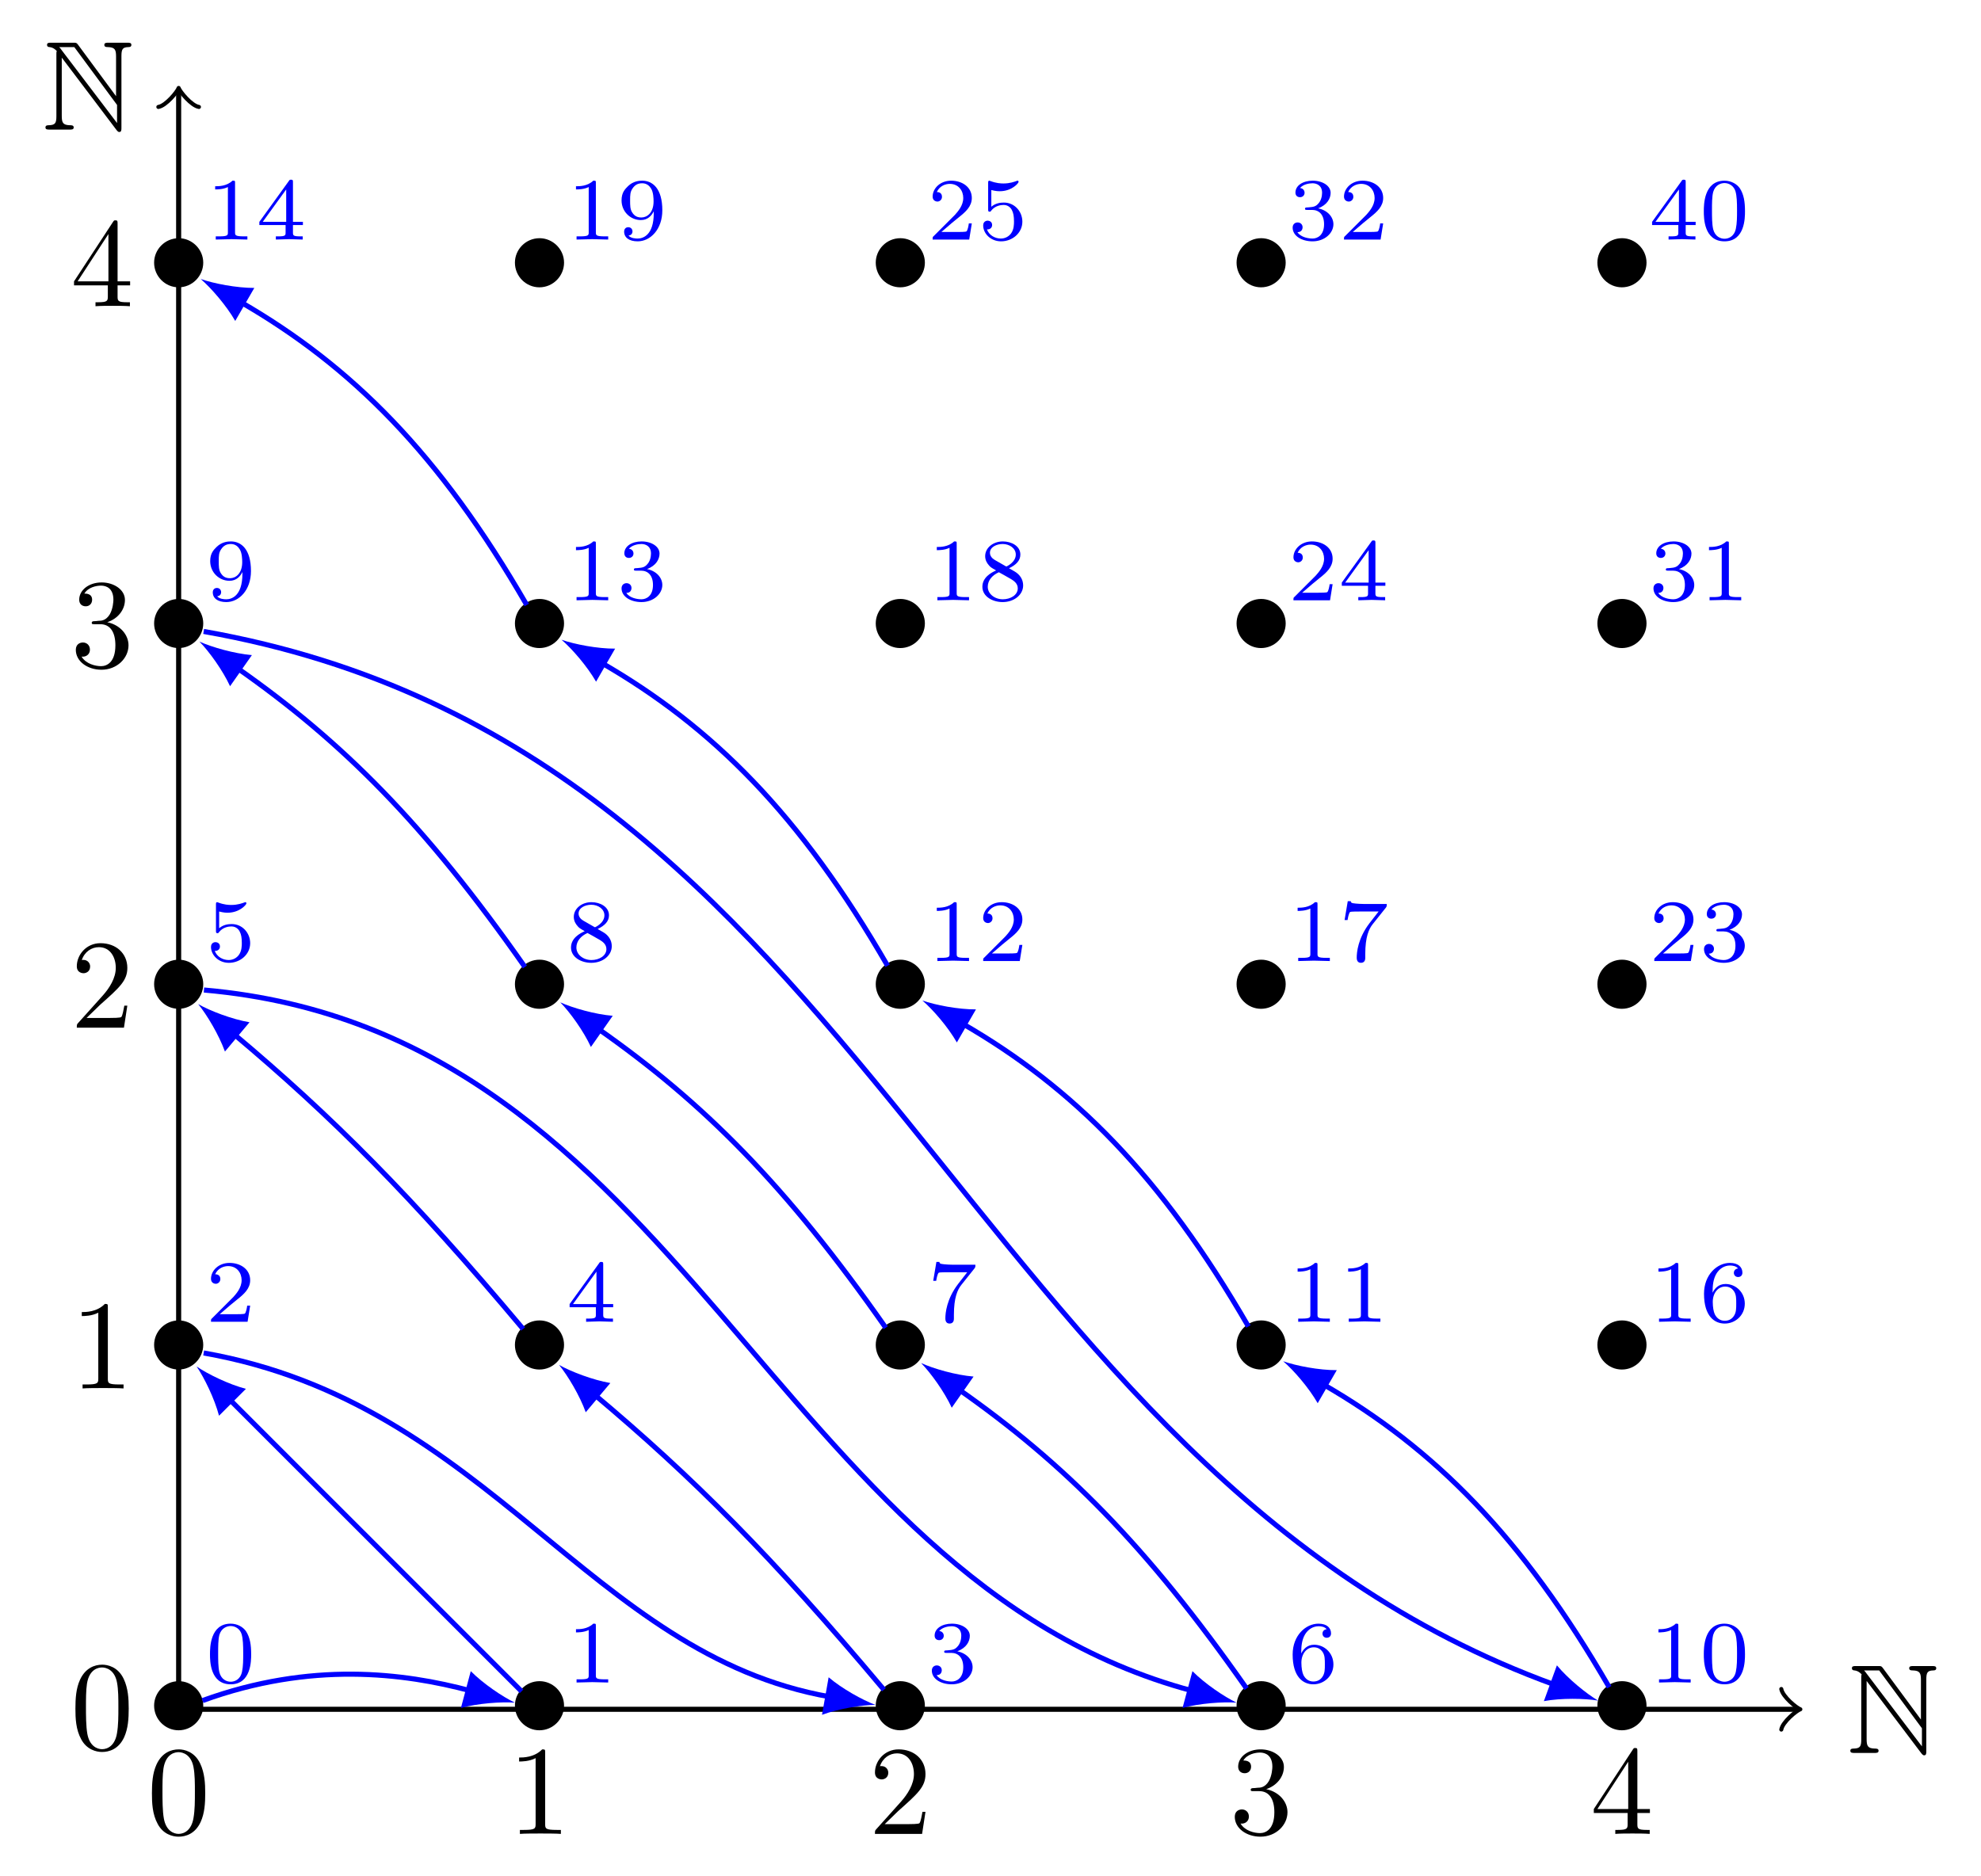 <?xml version="1.0" encoding="UTF-8"?>
<svg xmlns="http://www.w3.org/2000/svg" xmlns:xlink="http://www.w3.org/1999/xlink" width="155.63pt" height="147.425pt" viewBox="0 0 155.63 147.425" version="1.1">
<defs>
<g>
<symbol overflow="visible" id="glyph0-0">
<path style="stroke:none;" d=""/>
</symbol>
<symbol overflow="visible" id="glyph0-1">
<path style="stroke:none;" d="M 1.109 -5.938 L 1.109 -1.062 C 1.109 -0.531 1.031 -0.359 0.531 -0.344 C 0.422 -0.344 0.25 -0.344 0.25 -0.172 C 0.25 0 0.406 0 0.594 0 L 2.141 0 C 2.312 0 2.469 0 2.469 -0.172 C 2.469 -0.344 2.297 -0.344 2.156 -0.344 C 1.609 -0.359 1.531 -0.562 1.531 -1.094 L 1.531 -5.656 L 5.844 0.047 C 5.938 0.156 5.984 0.188 6.047 0.188 C 6.219 0.188 6.219 0.031 6.219 -0.141 L 6.219 -5.766 C 6.219 -6.328 6.312 -6.469 6.766 -6.484 C 6.828 -6.484 7 -6.484 7 -6.656 C 7 -6.828 6.844 -6.828 6.672 -6.828 L 5.219 -6.828 C 5.031 -6.828 4.875 -6.828 4.875 -6.656 C 4.875 -6.484 5.047 -6.484 5.156 -6.484 C 5.719 -6.469 5.797 -6.266 5.797 -5.734 L 5.797 -2.625 L 2.797 -6.688 C 2.688 -6.828 2.656 -6.828 2.438 -6.828 L 0.703 -6.828 C 0.516 -6.828 0.375 -6.828 0.375 -6.656 C 0.375 -6.5 0.516 -6.484 0.578 -6.484 C 0.844 -6.453 1.031 -6.297 1.141 -6.172 C 1.109 -6.094 1.109 -6.078 1.109 -5.938 Z M 5.875 -0.516 L 1.531 -6.234 C 1.438 -6.359 1.438 -6.375 1.328 -6.484 L 2.516 -6.484 L 5.875 -1.938 Z M 5.875 -0.516 "/>
</symbol>
<symbol overflow="visible" id="glyph1-0">
<path style="stroke:none;" d=""/>
</symbol>
<symbol overflow="visible" id="glyph1-1">
<path style="stroke:none;" d="M 4.578 -3.188 C 4.578 -3.984 4.531 -4.781 4.188 -5.516 C 3.734 -6.484 2.906 -6.641 2.5 -6.641 C 1.891 -6.641 1.172 -6.375 0.75 -5.453 C 0.438 -4.766 0.391 -3.984 0.391 -3.188 C 0.391 -2.438 0.422 -1.547 0.844 -0.781 C 1.266 0.016 2 0.219 2.484 0.219 C 3.016 0.219 3.781 0.016 4.219 -0.938 C 4.531 -1.625 4.578 -2.406 4.578 -3.188 Z M 3.766 -3.312 C 3.766 -2.562 3.766 -1.891 3.656 -1.25 C 3.5 -0.297 2.938 0 2.484 0 C 2.094 0 1.5 -0.25 1.328 -1.203 C 1.219 -1.797 1.219 -2.719 1.219 -3.312 C 1.219 -3.953 1.219 -4.609 1.297 -5.141 C 1.484 -6.328 2.234 -6.422 2.484 -6.422 C 2.812 -6.422 3.469 -6.234 3.656 -5.25 C 3.766 -4.688 3.766 -3.938 3.766 -3.312 Z M 3.766 -3.312 "/>
</symbol>
<symbol overflow="visible" id="glyph1-2">
<path style="stroke:none;" d="M 4.172 0 L 4.172 -0.312 L 3.859 -0.312 C 2.953 -0.312 2.938 -0.422 2.938 -0.781 L 2.938 -6.375 C 2.938 -6.625 2.938 -6.641 2.703 -6.641 C 2.078 -6 1.203 -6 0.891 -6 L 0.891 -5.688 C 1.094 -5.688 1.672 -5.688 2.188 -5.953 L 2.188 -0.781 C 2.188 -0.422 2.156 -0.312 1.266 -0.312 L 0.953 -0.312 L 0.953 0 C 1.297 -0.031 2.156 -0.031 2.562 -0.031 C 2.953 -0.031 3.828 -0.031 4.172 0 Z M 4.172 0 "/>
</symbol>
<symbol overflow="visible" id="glyph1-3">
<path style="stroke:none;" d="M 4.469 -1.734 L 4.234 -1.734 C 4.172 -1.438 4.109 -1 4 -0.844 C 3.938 -0.766 3.281 -0.766 3.062 -0.766 L 1.266 -0.766 L 2.328 -1.797 C 3.875 -3.172 4.469 -3.703 4.469 -4.703 C 4.469 -5.844 3.578 -6.641 2.359 -6.641 C 1.234 -6.641 0.5 -5.719 0.5 -4.828 C 0.5 -4.281 1 -4.281 1.031 -4.281 C 1.203 -4.281 1.547 -4.391 1.547 -4.812 C 1.547 -5.062 1.359 -5.328 1.016 -5.328 C 0.938 -5.328 0.922 -5.328 0.891 -5.312 C 1.109 -5.969 1.656 -6.328 2.234 -6.328 C 3.141 -6.328 3.562 -5.516 3.562 -4.703 C 3.562 -3.906 3.078 -3.125 2.516 -2.5 L 0.609 -0.375 C 0.5 -0.266 0.5 -0.234 0.5 0 L 4.203 0 Z M 4.469 -1.734 "/>
</symbol>
<symbol overflow="visible" id="glyph1-4">
<path style="stroke:none;" d="M 4.562 -1.703 C 4.562 -2.516 3.922 -3.297 2.891 -3.516 C 3.703 -3.781 4.281 -4.469 4.281 -5.266 C 4.281 -6.078 3.406 -6.641 2.453 -6.641 C 1.453 -6.641 0.688 -6.047 0.688 -5.281 C 0.688 -4.953 0.906 -4.766 1.203 -4.766 C 1.5 -4.766 1.703 -4.984 1.703 -5.281 C 1.703 -5.766 1.234 -5.766 1.094 -5.766 C 1.391 -6.266 2.047 -6.391 2.406 -6.391 C 2.828 -6.391 3.375 -6.172 3.375 -5.281 C 3.375 -5.156 3.344 -4.578 3.094 -4.141 C 2.797 -3.656 2.453 -3.625 2.203 -3.625 C 2.125 -3.609 1.891 -3.594 1.812 -3.594 C 1.734 -3.578 1.672 -3.562 1.672 -3.469 C 1.672 -3.359 1.734 -3.359 1.906 -3.359 L 2.344 -3.359 C 3.156 -3.359 3.531 -2.688 3.531 -1.703 C 3.531 -0.344 2.844 -0.062 2.406 -0.062 C 1.969 -0.062 1.219 -0.234 0.875 -0.812 C 1.219 -0.766 1.531 -0.984 1.531 -1.359 C 1.531 -1.719 1.266 -1.922 0.984 -1.922 C 0.734 -1.922 0.422 -1.781 0.422 -1.344 C 0.422 -0.438 1.344 0.219 2.438 0.219 C 3.656 0.219 4.562 -0.688 4.562 -1.703 Z M 4.562 -1.703 "/>
</symbol>
<symbol overflow="visible" id="glyph1-5">
<path style="stroke:none;" d="M 4.688 -1.641 L 4.688 -1.953 L 3.703 -1.953 L 3.703 -6.484 C 3.703 -6.688 3.703 -6.75 3.531 -6.75 C 3.453 -6.75 3.422 -6.75 3.344 -6.625 L 0.281 -1.953 L 0.281 -1.641 L 2.938 -1.641 L 2.938 -0.781 C 2.938 -0.422 2.906 -0.312 2.172 -0.312 L 1.969 -0.312 L 1.969 0 C 2.375 -0.031 2.891 -0.031 3.312 -0.031 C 3.734 -0.031 4.25 -0.031 4.672 0 L 4.672 -0.312 L 4.453 -0.312 C 3.719 -0.312 3.703 -0.422 3.703 -0.781 L 3.703 -1.641 Z M 2.984 -1.953 L 0.562 -1.953 L 2.984 -5.672 Z M 2.984 -1.953 "/>
</symbol>
<symbol overflow="visible" id="glyph2-0">
<path style="stroke:none;" d=""/>
</symbol>
<symbol overflow="visible" id="glyph2-1">
<path style="stroke:none;" d="M 4.422 -2.5 C 4.422 -3.562 3.531 -4.422 2.5 -4.422 C 1.406 -4.422 0.562 -3.531 0.562 -2.5 C 0.562 -1.422 1.438 -0.562 2.484 -0.562 C 3.562 -0.562 4.422 -1.453 4.422 -2.5 Z M 4.422 -2.5 "/>
</symbol>
<symbol overflow="visible" id="glyph3-0">
<path style="stroke:none;" d=""/>
</symbol>
<symbol overflow="visible" id="glyph3-1">
<path style="stroke:none;" d="M 3.594 -2.219 C 3.594 -2.984 3.5 -3.547 3.188 -4.031 C 2.969 -4.344 2.531 -4.625 1.984 -4.625 C 0.359 -4.625 0.359 -2.719 0.359 -2.219 C 0.359 -1.719 0.359 0.141 1.984 0.141 C 3.594 0.141 3.594 -1.719 3.594 -2.219 Z M 2.969 -2.312 C 2.969 -1.797 2.969 -1.281 2.875 -0.844 C 2.734 -0.203 2.266 -0.062 1.984 -0.062 C 1.656 -0.062 1.234 -0.25 1.094 -0.812 C 1 -1.219 1 -1.797 1 -2.312 C 1 -2.828 1 -3.359 1.094 -3.734 C 1.25 -4.281 1.688 -4.438 1.984 -4.438 C 2.359 -4.438 2.719 -4.203 2.844 -3.797 C 2.953 -3.422 2.969 -2.922 2.969 -2.312 Z M 2.969 -2.312 "/>
</symbol>
<symbol overflow="visible" id="glyph3-2">
<path style="stroke:none;" d="M 3.516 -1.266 L 3.281 -1.266 C 3.266 -1.109 3.188 -0.703 3.094 -0.641 C 3.047 -0.594 2.516 -0.594 2.406 -0.594 L 1.125 -0.594 C 1.859 -1.234 2.109 -1.438 2.516 -1.766 C 3.031 -2.172 3.516 -2.609 3.516 -3.266 C 3.516 -4.109 2.781 -4.625 1.891 -4.625 C 1.031 -4.625 0.438 -4.016 0.438 -3.375 C 0.438 -3.031 0.734 -2.984 0.812 -2.984 C 0.969 -2.984 1.172 -3.109 1.172 -3.359 C 1.172 -3.484 1.125 -3.734 0.766 -3.734 C 0.984 -4.219 1.453 -4.375 1.781 -4.375 C 2.484 -4.375 2.844 -3.828 2.844 -3.266 C 2.844 -2.656 2.406 -2.188 2.188 -1.938 L 0.516 -0.266 C 0.438 -0.203 0.438 -0.188 0.438 0 L 3.312 0 Z M 3.516 -1.266 "/>
</symbol>
<symbol overflow="visible" id="glyph3-3">
<path style="stroke:none;" d="M 3.516 -1.406 C 3.516 -2.188 2.922 -2.906 2.062 -2.906 C 1.75 -2.906 1.391 -2.844 1.078 -2.578 L 1.078 -3.891 C 1.438 -3.797 1.641 -3.797 1.75 -3.797 C 2.672 -3.797 3.219 -4.422 3.219 -4.531 C 3.219 -4.609 3.172 -4.625 3.141 -4.625 C 3.141 -4.625 3.109 -4.625 3.078 -4.609 C 2.906 -4.547 2.547 -4.406 2.031 -4.406 C 1.828 -4.406 1.469 -4.422 1.016 -4.594 C 0.938 -4.625 0.922 -4.625 0.922 -4.625 C 0.828 -4.625 0.828 -4.547 0.828 -4.438 L 0.828 -2.391 C 0.828 -2.266 0.828 -2.188 0.938 -2.188 C 1 -2.188 1.016 -2.188 1.078 -2.281 C 1.375 -2.656 1.812 -2.719 2.047 -2.719 C 2.469 -2.719 2.656 -2.391 2.688 -2.328 C 2.812 -2.094 2.859 -1.828 2.859 -1.422 C 2.859 -1.219 2.859 -0.812 2.641 -0.5 C 2.469 -0.25 2.172 -0.078 1.828 -0.078 C 1.375 -0.078 0.906 -0.328 0.734 -0.797 C 1 -0.781 1.141 -0.953 1.141 -1.141 C 1.141 -1.438 0.875 -1.484 0.781 -1.484 C 0.781 -1.484 0.438 -1.484 0.438 -1.109 C 0.438 -0.484 1.016 0.141 1.844 0.141 C 2.734 0.141 3.516 -0.516 3.516 -1.406 Z M 3.516 -1.406 "/>
</symbol>
<symbol overflow="visible" id="glyph3-4">
<path style="stroke:none;" d="M 3.578 -2.297 C 3.578 -4.016 2.812 -4.625 2 -4.625 C 1.766 -4.625 1.297 -4.594 0.891 -4.203 C 0.656 -3.969 0.375 -3.703 0.375 -3.078 C 0.375 -2.188 1.078 -1.531 1.891 -1.531 C 2.453 -1.531 2.75 -1.906 2.906 -2.219 L 2.906 -2.078 C 2.906 -0.344 2.062 -0.078 1.641 -0.078 C 1.484 -0.078 1.109 -0.094 0.922 -0.312 C 1.219 -0.344 1.234 -0.578 1.234 -0.641 C 1.234 -0.812 1.109 -0.969 0.906 -0.969 C 0.703 -0.969 0.578 -0.828 0.578 -0.625 C 0.578 -0.156 0.969 0.141 1.641 0.141 C 2.641 0.141 3.578 -0.797 3.578 -2.297 Z M 2.891 -3 C 2.891 -2.094 2.375 -1.734 1.938 -1.734 C 1.656 -1.734 1.406 -1.812 1.203 -2.141 C 1.047 -2.391 1.047 -2.688 1.047 -3.078 C 1.047 -3.484 1.047 -3.75 1.25 -4.031 C 1.422 -4.281 1.641 -4.422 2 -4.422 C 2.359 -4.422 2.578 -4.203 2.688 -4.016 C 2.875 -3.734 2.891 -3.234 2.891 -3 Z M 2.891 -3 "/>
</symbol>
<symbol overflow="visible" id="glyph3-5">
<path style="stroke:none;" d="M 3.297 0 L 3.297 -0.25 L 3.031 -0.25 C 2.328 -0.25 2.328 -0.344 2.328 -0.578 L 2.328 -4.438 C 2.328 -4.625 2.328 -4.625 2.125 -4.625 C 1.672 -4.188 1.047 -4.188 0.766 -4.188 L 0.766 -3.938 C 0.922 -3.938 1.391 -3.938 1.766 -4.125 L 1.766 -0.578 C 1.766 -0.344 1.766 -0.25 1.078 -0.25 L 0.812 -0.25 L 0.812 0 L 2.047 -0.031 Z M 3.297 0 "/>
</symbol>
<symbol overflow="visible" id="glyph3-6">
<path style="stroke:none;" d="M 3.688 -1.141 L 3.688 -1.391 L 2.906 -1.391 L 2.906 -4.5 C 2.906 -4.641 2.906 -4.703 2.766 -4.703 C 2.672 -4.703 2.641 -4.703 2.578 -4.594 L 0.266 -1.391 L 0.266 -1.141 L 2.328 -1.141 L 2.328 -0.578 C 2.328 -0.328 2.328 -0.25 1.75 -0.25 L 1.562 -0.25 L 1.562 0 L 2.609 -0.031 L 3.672 0 L 3.672 -0.25 L 3.484 -0.25 C 2.906 -0.25 2.906 -0.328 2.906 -0.578 L 2.906 -1.141 Z M 2.375 -1.391 L 0.531 -1.391 L 2.375 -3.938 Z M 2.375 -1.391 "/>
</symbol>
<symbol overflow="visible" id="glyph3-7">
<path style="stroke:none;" d="M 3.578 -1.172 C 3.578 -1.641 3.312 -2.031 2.906 -2.266 L 2.469 -2.516 C 3.016 -2.781 3.359 -3.109 3.359 -3.594 C 3.359 -4.266 2.656 -4.625 1.984 -4.625 C 1.219 -4.625 0.594 -4.125 0.594 -3.469 C 0.594 -3.141 0.75 -2.906 0.875 -2.766 C 1 -2.609 1.047 -2.578 1.453 -2.344 C 1.062 -2.172 0.375 -1.797 0.375 -1.062 C 0.375 -0.297 1.172 0.141 1.969 0.141 C 2.859 0.141 3.578 -0.422 3.578 -1.172 Z M 3 -3.594 C 3 -2.969 2.266 -2.656 2.266 -2.656 C 2.266 -2.656 2.234 -2.656 2.188 -2.688 L 1.344 -3.172 C 1.156 -3.281 0.969 -3.469 0.969 -3.734 C 0.969 -4.172 1.469 -4.422 1.969 -4.422 C 2.516 -4.422 3 -4.078 3 -3.594 Z M 3.156 -0.938 C 3.156 -0.406 2.578 -0.078 1.984 -0.078 C 1.344 -0.078 0.797 -0.5 0.797 -1.062 C 0.797 -1.578 1.172 -1.984 1.672 -2.203 C 2.062 -1.984 2.078 -1.984 2.641 -1.656 C 2.812 -1.547 3.156 -1.344 3.156 -0.938 Z M 3.156 -0.938 "/>
</symbol>
<symbol overflow="visible" id="glyph3-8">
<path style="stroke:none;" d="M 3.578 -1.203 C 3.578 -1.75 3.141 -2.297 2.375 -2.453 C 3.094 -2.719 3.359 -3.234 3.359 -3.672 C 3.359 -4.219 2.734 -4.625 1.953 -4.625 C 1.188 -4.625 0.594 -4.25 0.594 -3.688 C 0.594 -3.453 0.75 -3.328 0.953 -3.328 C 1.172 -3.328 1.312 -3.484 1.312 -3.672 C 1.312 -3.875 1.172 -4.031 0.953 -4.047 C 1.203 -4.344 1.672 -4.422 1.938 -4.422 C 2.25 -4.422 2.688 -4.266 2.688 -3.672 C 2.688 -3.375 2.594 -3.047 2.406 -2.844 C 2.188 -2.578 1.984 -2.562 1.641 -2.531 C 1.469 -2.516 1.453 -2.516 1.422 -2.516 C 1.422 -2.516 1.344 -2.5 1.344 -2.422 C 1.344 -2.328 1.406 -2.328 1.531 -2.328 L 1.906 -2.328 C 2.453 -2.328 2.844 -1.953 2.844 -1.203 C 2.844 -0.344 2.328 -0.078 1.938 -0.078 C 1.656 -0.078 1.031 -0.156 0.75 -0.578 C 1.078 -0.578 1.156 -0.812 1.156 -0.969 C 1.156 -1.188 0.984 -1.344 0.766 -1.344 C 0.578 -1.344 0.375 -1.219 0.375 -0.938 C 0.375 -0.281 1.094 0.141 1.938 0.141 C 2.906 0.141 3.578 -0.516 3.578 -1.203 Z M 3.578 -1.203 "/>
</symbol>
<symbol overflow="visible" id="glyph3-9">
<path style="stroke:none;" d="M 3.797 -4.484 L 1.969 -4.484 C 1.688 -4.484 1.609 -4.5 1.359 -4.516 C 1 -4.547 0.984 -4.594 0.969 -4.703 L 0.734 -4.703 L 0.484 -3.219 L 0.719 -3.219 C 0.734 -3.328 0.812 -3.781 0.922 -3.859 C 0.969 -3.891 1.547 -3.891 1.641 -3.891 L 3.156 -3.891 L 2.438 -2.969 C 1.531 -1.781 1.438 -0.672 1.438 -0.266 C 1.438 -0.188 1.438 0.141 1.766 0.141 C 2.109 0.141 2.109 -0.172 2.109 -0.266 L 2.109 -0.547 C 2.109 -1.891 2.391 -2.516 2.688 -2.891 L 3.734 -4.203 C 3.797 -4.297 3.797 -4.312 3.797 -4.484 Z M 3.797 -4.484 "/>
</symbol>
<symbol overflow="visible" id="glyph3-10">
<path style="stroke:none;" d="M 3.578 -1.422 C 3.578 -2.312 2.875 -2.969 2.062 -2.969 C 1.5 -2.969 1.203 -2.594 1.047 -2.281 C 1.047 -2.844 1.094 -3.359 1.359 -3.797 C 1.594 -4.172 1.969 -4.422 2.422 -4.422 C 2.625 -4.422 2.906 -4.375 3.047 -4.188 C 2.875 -4.172 2.719 -4.047 2.719 -3.844 C 2.719 -3.672 2.844 -3.516 3.047 -3.516 C 3.266 -3.516 3.391 -3.656 3.391 -3.859 C 3.391 -4.266 3.094 -4.625 2.406 -4.625 C 1.406 -4.625 0.375 -3.703 0.375 -2.203 C 0.375 -0.406 1.219 0.141 2 0.141 C 2.844 0.141 3.578 -0.516 3.578 -1.422 Z M 2.906 -1.422 C 2.906 -1.031 2.906 -0.734 2.719 -0.453 C 2.562 -0.219 2.328 -0.078 2 -0.078 C 1.641 -0.078 1.375 -0.281 1.219 -0.594 C 1.125 -0.797 1.062 -1.156 1.062 -1.562 C 1.062 -2.25 1.469 -2.766 2.031 -2.766 C 2.344 -2.766 2.562 -2.641 2.734 -2.391 C 2.906 -2.125 2.906 -1.828 2.906 -1.422 Z M 2.906 -1.422 "/>
</symbol>
</g>
</defs>
<g id="surface1">
<path style="fill:none;stroke-width:0.399;stroke-linecap:butt;stroke-linejoin:miter;stroke:rgb(0%,0%,0%);stroke-opacity:1;stroke-miterlimit:10;" d="M -0.001 -0.002 L 127.101 -0.002 " transform="matrix(1,0,0,-1,14.036,134.311)"/>
<path style="fill:none;stroke-width:0.319;stroke-linecap:round;stroke-linejoin:round;stroke:rgb(0%,0%,0%);stroke-opacity:1;stroke-miterlimit:10;" d="M -1.197 1.592 C -1.095 0.995 -0.002 0.1 0.299 -0.002 C -0.002 -0.099 -1.095 -0.998 -1.197 -1.595 " transform="matrix(1,0,0,-1,141.138,134.311)"/>
<g style="fill:rgb(0%,0%,0%);fill-opacity:1;">
  <use xlink:href="#glyph0-1" x="145.114" y="137.743"/>
</g>
<path style="fill:none;stroke-width:0.399;stroke-linecap:butt;stroke-linejoin:miter;stroke:rgb(0%,0%,0%);stroke-opacity:1;stroke-miterlimit:10;" d="M -0.001 -0.002 L -0.001 127.104 " transform="matrix(1,0,0,-1,14.036,134.311)"/>
<path style="fill:none;stroke-width:0.319;stroke-linecap:round;stroke-linejoin:round;stroke:rgb(0%,0%,0%);stroke-opacity:1;stroke-miterlimit:10;" d="M -1.194 1.595 C -1.096 0.997 0.002 0.099 0.298 0.001 C 0.002 -0.101 -1.096 -0.995 -1.194 -1.593 " transform="matrix(0,-1,-1,0,14.036,7.209)"/>
<g style="fill:rgb(0%,0%,0%);fill-opacity:1;">
  <use xlink:href="#glyph0-1" x="3.321" y="10.184"/>
</g>
<g style="fill:rgb(0%,0%,0%);fill-opacity:1;">
  <use xlink:href="#glyph1-1" x="11.545" y="144.104"/>
</g>
<g style="fill:rgb(0%,0%,0%);fill-opacity:1;">
  <use xlink:href="#glyph1-1" x="5.534" y="137.448"/>
</g>
<g style="fill:rgb(0%,0%,0%);fill-opacity:1;">
  <use xlink:href="#glyph1-2" x="39.891" y="144.104"/>
</g>
<g style="fill:rgb(0%,0%,0%);fill-opacity:1;">
  <use xlink:href="#glyph1-2" x="5.534" y="109.101"/>
</g>
<g style="fill:rgb(0%,0%,0%);fill-opacity:1;">
  <use xlink:href="#glyph1-3" x="68.238" y="144.104"/>
</g>
<g style="fill:rgb(0%,0%,0%);fill-opacity:1;">
  <use xlink:href="#glyph1-3" x="5.534" y="80.755"/>
</g>
<g style="fill:rgb(0%,0%,0%);fill-opacity:1;">
  <use xlink:href="#glyph1-4" x="96.584" y="144.104"/>
</g>
<g style="fill:rgb(0%,0%,0%);fill-opacity:1;">
  <use xlink:href="#glyph1-4" x="5.534" y="52.408"/>
</g>
<g style="fill:rgb(0%,0%,0%);fill-opacity:1;">
  <use xlink:href="#glyph1-5" x="124.931" y="144.104"/>
</g>
<g style="fill:rgb(0%,0%,0%);fill-opacity:1;">
  <use xlink:href="#glyph1-5" x="5.534" y="24.062"/>
</g>
<g style="fill:rgb(0%,0%,0%);fill-opacity:1;">
  <use xlink:href="#glyph2-1" x="11.545" y="136.525"/>
</g>
<g style="fill:rgb(0%,0%,100%);fill-opacity:1;">
  <use xlink:href="#glyph3-1" x="16.138" y="132.209"/>
</g>
<g style="fill:rgb(0%,0%,0%);fill-opacity:1;">
  <use xlink:href="#glyph2-1" x="11.545" y="108.178"/>
</g>
<g style="fill:rgb(0%,0%,100%);fill-opacity:1;">
  <use xlink:href="#glyph3-2" x="16.138" y="103.862"/>
</g>
<g style="fill:rgb(0%,0%,0%);fill-opacity:1;">
  <use xlink:href="#glyph2-1" x="11.545" y="79.832"/>
</g>
<g style="fill:rgb(0%,0%,100%);fill-opacity:1;">
  <use xlink:href="#glyph3-3" x="16.138" y="75.516"/>
</g>
<g style="fill:rgb(0%,0%,0%);fill-opacity:1;">
  <use xlink:href="#glyph2-1" x="11.545" y="51.486"/>
</g>
<g style="fill:rgb(0%,0%,100%);fill-opacity:1;">
  <use xlink:href="#glyph3-4" x="16.138" y="47.169"/>
</g>
<g style="fill:rgb(0%,0%,0%);fill-opacity:1;">
  <use xlink:href="#glyph2-1" x="11.545" y="23.139"/>
</g>
<g style="fill:rgb(0%,0%,100%);fill-opacity:1;">
  <use xlink:href="#glyph3-5" x="16.138" y="18.823"/>
  <use xlink:href="#glyph3-6" x="20.109" y="18.823"/>
</g>
<g style="fill:rgb(0%,0%,0%);fill-opacity:1;">
  <use xlink:href="#glyph2-1" x="39.891" y="136.525"/>
</g>
<g style="fill:rgb(0%,0%,100%);fill-opacity:1;">
  <use xlink:href="#glyph3-5" x="44.484" y="132.209"/>
</g>
<g style="fill:rgb(0%,0%,0%);fill-opacity:1;">
  <use xlink:href="#glyph2-1" x="39.891" y="108.178"/>
</g>
<g style="fill:rgb(0%,0%,100%);fill-opacity:1;">
  <use xlink:href="#glyph3-6" x="44.484" y="103.862"/>
</g>
<g style="fill:rgb(0%,0%,0%);fill-opacity:1;">
  <use xlink:href="#glyph2-1" x="39.891" y="79.832"/>
</g>
<g style="fill:rgb(0%,0%,100%);fill-opacity:1;">
  <use xlink:href="#glyph3-7" x="44.484" y="75.516"/>
</g>
<g style="fill:rgb(0%,0%,0%);fill-opacity:1;">
  <use xlink:href="#glyph2-1" x="39.891" y="51.486"/>
</g>
<g style="fill:rgb(0%,0%,100%);fill-opacity:1;">
  <use xlink:href="#glyph3-5" x="44.484" y="47.169"/>
  <use xlink:href="#glyph3-8" x="48.455" y="47.169"/>
</g>
<g style="fill:rgb(0%,0%,0%);fill-opacity:1;">
  <use xlink:href="#glyph2-1" x="39.891" y="23.139"/>
</g>
<g style="fill:rgb(0%,0%,100%);fill-opacity:1;">
  <use xlink:href="#glyph3-5" x="44.484" y="18.823"/>
  <use xlink:href="#glyph3-4" x="48.455" y="18.823"/>
</g>
<g style="fill:rgb(0%,0%,0%);fill-opacity:1;">
  <use xlink:href="#glyph2-1" x="68.238" y="136.525"/>
</g>
<g style="fill:rgb(0%,0%,100%);fill-opacity:1;">
  <use xlink:href="#glyph3-8" x="72.831" y="132.209"/>
</g>
<g style="fill:rgb(0%,0%,0%);fill-opacity:1;">
  <use xlink:href="#glyph2-1" x="68.238" y="108.178"/>
</g>
<g style="fill:rgb(0%,0%,100%);fill-opacity:1;">
  <use xlink:href="#glyph3-9" x="72.831" y="103.862"/>
</g>
<g style="fill:rgb(0%,0%,0%);fill-opacity:1;">
  <use xlink:href="#glyph2-1" x="68.238" y="79.832"/>
</g>
<g style="fill:rgb(0%,0%,100%);fill-opacity:1;">
  <use xlink:href="#glyph3-5" x="72.831" y="75.516"/>
  <use xlink:href="#glyph3-2" x="76.802" y="75.516"/>
</g>
<g style="fill:rgb(0%,0%,0%);fill-opacity:1;">
  <use xlink:href="#glyph2-1" x="68.238" y="51.486"/>
</g>
<g style="fill:rgb(0%,0%,100%);fill-opacity:1;">
  <use xlink:href="#glyph3-5" x="72.831" y="47.169"/>
  <use xlink:href="#glyph3-7" x="76.802" y="47.169"/>
</g>
<g style="fill:rgb(0%,0%,0%);fill-opacity:1;">
  <use xlink:href="#glyph2-1" x="68.238" y="23.139"/>
</g>
<g style="fill:rgb(0%,0%,100%);fill-opacity:1;">
  <use xlink:href="#glyph3-2" x="72.831" y="18.823"/>
  <use xlink:href="#glyph3-3" x="76.802" y="18.823"/>
</g>
<g style="fill:rgb(0%,0%,0%);fill-opacity:1;">
  <use xlink:href="#glyph2-1" x="96.584" y="136.525"/>
</g>
<g style="fill:rgb(0%,0%,100%);fill-opacity:1;">
  <use xlink:href="#glyph3-10" x="101.177" y="132.209"/>
</g>
<g style="fill:rgb(0%,0%,0%);fill-opacity:1;">
  <use xlink:href="#glyph2-1" x="96.584" y="108.178"/>
</g>
<g style="fill:rgb(0%,0%,100%);fill-opacity:1;">
  <use xlink:href="#glyph3-5" x="101.177" y="103.862"/>
  <use xlink:href="#glyph3-5" x="105.148" y="103.862"/>
</g>
<g style="fill:rgb(0%,0%,0%);fill-opacity:1;">
  <use xlink:href="#glyph2-1" x="96.584" y="79.832"/>
</g>
<g style="fill:rgb(0%,0%,100%);fill-opacity:1;">
  <use xlink:href="#glyph3-5" x="101.177" y="75.516"/>
  <use xlink:href="#glyph3-9" x="105.148" y="75.516"/>
</g>
<g style="fill:rgb(0%,0%,0%);fill-opacity:1;">
  <use xlink:href="#glyph2-1" x="96.584" y="51.486"/>
</g>
<g style="fill:rgb(0%,0%,100%);fill-opacity:1;">
  <use xlink:href="#glyph3-2" x="101.177" y="47.169"/>
  <use xlink:href="#glyph3-6" x="105.148" y="47.169"/>
</g>
<g style="fill:rgb(0%,0%,0%);fill-opacity:1;">
  <use xlink:href="#glyph2-1" x="96.584" y="23.139"/>
</g>
<g style="fill:rgb(0%,0%,100%);fill-opacity:1;">
  <use xlink:href="#glyph3-8" x="101.177" y="18.823"/>
  <use xlink:href="#glyph3-2" x="105.148" y="18.823"/>
</g>
<g style="fill:rgb(0%,0%,0%);fill-opacity:1;">
  <use xlink:href="#glyph2-1" x="124.931" y="136.525"/>
</g>
<g style="fill:rgb(0%,0%,100%);fill-opacity:1;">
  <use xlink:href="#glyph3-5" x="129.524" y="132.209"/>
  <use xlink:href="#glyph3-1" x="133.495" y="132.209"/>
</g>
<g style="fill:rgb(0%,0%,0%);fill-opacity:1;">
  <use xlink:href="#glyph2-1" x="124.931" y="108.178"/>
</g>
<g style="fill:rgb(0%,0%,100%);fill-opacity:1;">
  <use xlink:href="#glyph3-5" x="129.524" y="103.862"/>
  <use xlink:href="#glyph3-10" x="133.495" y="103.862"/>
</g>
<g style="fill:rgb(0%,0%,0%);fill-opacity:1;">
  <use xlink:href="#glyph2-1" x="124.931" y="79.832"/>
</g>
<g style="fill:rgb(0%,0%,100%);fill-opacity:1;">
  <use xlink:href="#glyph3-2" x="129.524" y="75.516"/>
  <use xlink:href="#glyph3-8" x="133.495" y="75.516"/>
</g>
<g style="fill:rgb(0%,0%,0%);fill-opacity:1;">
  <use xlink:href="#glyph2-1" x="124.931" y="51.486"/>
</g>
<g style="fill:rgb(0%,0%,100%);fill-opacity:1;">
  <use xlink:href="#glyph3-8" x="129.524" y="47.169"/>
  <use xlink:href="#glyph3-5" x="133.495" y="47.169"/>
</g>
<g style="fill:rgb(0%,0%,0%);fill-opacity:1;">
  <use xlink:href="#glyph2-1" x="124.931" y="23.139"/>
</g>
<g style="fill:rgb(0%,0%,100%);fill-opacity:1;">
  <use xlink:href="#glyph3-6" x="129.524" y="18.823"/>
  <use xlink:href="#glyph3-1" x="133.495" y="18.823"/>
</g>
<path style="fill:none;stroke-width:0.399;stroke-linecap:butt;stroke-linejoin:miter;stroke:rgb(0%,0%,100%);stroke-opacity:1;stroke-miterlimit:10;" d="M 1.874 0.682 C 10.386 3.78 17.671 2.862 22.948 1.448 " transform="matrix(1,0,0,-1,14.036,134.311)"/>
<path style=" stroke:none;fill-rule:nonzero;fill:rgb(0%,0%,100%);fill-opacity:1;" d="M 40.453 133.793 C 39.477 133.324 37.961 132.301 36.984 131.316 L 36.211 134.207 C 37.547 133.844 39.375 133.711 40.453 133.793 "/>
<path style="fill:none;stroke-width:0.399;stroke-linecap:butt;stroke-linejoin:miter;stroke:rgb(0%,0%,100%);stroke-opacity:1;stroke-miterlimit:10;" d="M 26.937 1.409 C 17.249 11.1 11.101 17.248 3.944 24.401 " transform="matrix(1,0,0,-1,14.036,134.311)"/>
<path style=" stroke:none;fill-rule:nonzero;fill:rgb(0%,0%,100%);fill-opacity:1;" d="M 15.445 107.375 C 16.055 108.266 16.855 109.91 17.207 111.246 L 19.32 109.133 C 17.98 108.781 16.336 107.984 15.445 107.375 "/>
<path style="fill:none;stroke-width:0.399;stroke-linecap:butt;stroke-linejoin:miter;stroke:rgb(0%,0%,100%);stroke-opacity:1;stroke-miterlimit:10;" d="M 1.964 27.998 C 24.437 24.038 32.257 4.307 51.194 0.971 " transform="matrix(1,0,0,-1,14.036,134.311)"/>
<path style=" stroke:none;fill-rule:nonzero;fill:rgb(0%,0%,100%);fill-opacity:1;" d="M 68.766 133.965 C 67.754 133.582 66.152 132.695 65.098 131.797 L 64.578 134.746 C 65.875 134.266 67.684 133.977 68.766 133.965 "/>
<path style="fill:none;stroke-width:0.399;stroke-linecap:butt;stroke-linejoin:miter;stroke:rgb(0%,0%,100%);stroke-opacity:1;stroke-miterlimit:10;" d="M 55.405 1.534 C 46.605 12.022 40.37 18.256 32.64 24.745 " transform="matrix(1,0,0,-1,14.036,134.311)"/>
<path style=" stroke:none;fill-rule:nonzero;fill:rgb(0%,0%,100%);fill-opacity:1;" d="M 43.918 107.25 C 44.605 108.09 45.547 109.664 46.016 110.973 L 47.949 108.676 C 46.578 108.438 44.863 107.785 43.918 107.25 "/>
<path style="fill:none;stroke-width:0.399;stroke-linecap:butt;stroke-linejoin:miter;stroke:rgb(0%,0%,100%);stroke-opacity:1;stroke-miterlimit:10;" d="M 27.062 29.881 C 18.257 40.37 12.023 46.604 4.292 53.092 " transform="matrix(1,0,0,-1,14.036,134.311)"/>
<path style=" stroke:none;fill-rule:nonzero;fill:rgb(0%,0%,100%);fill-opacity:1;" d="M 15.57 78.902 C 16.258 79.742 17.199 81.32 17.672 82.629 L 19.602 80.328 C 18.23 80.094 16.516 79.438 15.57 78.902 "/>
<path style="fill:none;stroke-width:0.399;stroke-linecap:butt;stroke-linejoin:miter;stroke:rgb(0%,0%,100%);stroke-opacity:1;stroke-miterlimit:10;" d="M 1.987 56.518 C 39.675 53.221 46.569 10.307 79.64 1.448 " transform="matrix(1,0,0,-1,14.036,134.311)"/>
<path style=" stroke:none;fill-rule:nonzero;fill:rgb(0%,0%,100%);fill-opacity:1;" d="M 97.148 133.793 C 96.172 133.324 94.656 132.301 93.68 131.316 L 92.902 134.207 C 94.242 133.844 96.066 133.711 97.148 133.793 "/>
<path style="fill:none;stroke-width:0.399;stroke-linecap:butt;stroke-linejoin:miter;stroke:rgb(0%,0%,100%);stroke-opacity:1;stroke-miterlimit:10;" d="M 83.898 1.631 C 76.038 12.858 69.55 19.342 61.265 25.147 " transform="matrix(1,0,0,-1,14.036,134.311)"/>
<path style=" stroke:none;fill-rule:nonzero;fill:rgb(0%,0%,100%);fill-opacity:1;" d="M 72.363 107.105 C 73.117 107.879 74.191 109.359 74.77 110.617 L 76.484 108.168 C 75.105 108.055 73.348 107.555 72.363 107.105 "/>
<path style="fill:none;stroke-width:0.399;stroke-linecap:butt;stroke-linejoin:miter;stroke:rgb(0%,0%,100%);stroke-opacity:1;stroke-miterlimit:10;" d="M 55.55 29.979 C 47.691 41.206 41.206 47.69 32.917 53.495 " transform="matrix(1,0,0,-1,14.036,134.311)"/>
<path style=" stroke:none;fill-rule:nonzero;fill:rgb(0%,0%,100%);fill-opacity:1;" d="M 44.016 78.762 C 44.77 79.531 45.844 81.012 46.422 82.27 L 48.137 79.82 C 46.758 79.707 45 79.207 44.016 78.762 "/>
<path style="fill:none;stroke-width:0.399;stroke-linecap:butt;stroke-linejoin:miter;stroke:rgb(0%,0%,100%);stroke-opacity:1;stroke-miterlimit:10;" d="M 27.202 58.327 C 19.343 69.549 12.859 76.038 4.569 81.838 " transform="matrix(1,0,0,-1,14.036,134.311)"/>
<path style=" stroke:none;fill-rule:nonzero;fill:rgb(0%,0%,100%);fill-opacity:1;" d="M 15.668 50.414 C 16.426 51.188 17.496 52.668 18.074 53.922 L 19.789 51.477 C 18.41 51.359 16.652 50.859 15.668 50.414 "/>
<path style="fill:none;stroke-width:0.399;stroke-linecap:butt;stroke-linejoin:miter;stroke:rgb(0%,0%,100%);stroke-opacity:1;stroke-miterlimit:10;" d="M 1.964 84.694 C 54.593 75.416 61.296 18.959 108.14 1.909 " transform="matrix(1,0,0,-1,14.036,134.311)"/>
<path style=" stroke:none;fill-rule:nonzero;fill:rgb(0%,0%,100%);fill-opacity:1;" d="M 125.547 133.629 C 124.617 133.078 123.195 131.922 122.312 130.859 L 121.289 133.672 C 122.652 133.422 124.48 133.453 125.547 133.629 "/>
<path style="fill:none;stroke-width:0.399;stroke-linecap:butt;stroke-linejoin:miter;stroke:rgb(0%,0%,100%);stroke-opacity:1;stroke-miterlimit:10;" d="M 112.386 1.733 C 105.538 13.592 98.632 20.498 89.886 25.549 " transform="matrix(1,0,0,-1,14.036,134.311)"/>
<path style=" stroke:none;fill-rule:nonzero;fill:rgb(0%,0%,100%);fill-opacity:1;" d="M 100.809 106.965 C 101.629 107.668 102.832 109.055 103.52 110.262 L 105.02 107.664 C 103.629 107.672 101.832 107.324 100.809 106.965 "/>
<path style="fill:none;stroke-width:0.399;stroke-linecap:butt;stroke-linejoin:miter;stroke:rgb(0%,0%,100%);stroke-opacity:1;stroke-miterlimit:10;" d="M 84.042 30.077 C 77.191 41.94 70.288 48.846 61.542 53.897 " transform="matrix(1,0,0,-1,14.036,134.311)"/>
<path style=" stroke:none;fill-rule:nonzero;fill:rgb(0%,0%,100%);fill-opacity:1;" d="M 72.461 78.617 C 73.285 79.324 74.484 80.707 75.172 81.914 L 76.672 79.316 C 75.285 79.324 73.484 78.977 72.461 78.617 "/>
<path style="fill:none;stroke-width:0.399;stroke-linecap:butt;stroke-linejoin:miter;stroke:rgb(0%,0%,100%);stroke-opacity:1;stroke-miterlimit:10;" d="M 55.694 58.424 C 48.847 70.288 41.941 77.194 33.194 82.241 " transform="matrix(1,0,0,-1,14.036,134.311)"/>
<path style=" stroke:none;fill-rule:nonzero;fill:rgb(0%,0%,100%);fill-opacity:1;" d="M 44.113 50.27 C 44.938 50.977 46.137 52.363 46.828 53.566 L 48.324 50.969 C 46.938 50.977 45.137 50.629 44.113 50.27 "/>
<path style="fill:none;stroke-width:0.399;stroke-linecap:butt;stroke-linejoin:miter;stroke:rgb(0%,0%,100%);stroke-opacity:1;stroke-miterlimit:10;" d="M 27.347 86.772 C 20.499 98.635 13.593 105.538 4.847 110.588 " transform="matrix(1,0,0,-1,14.036,134.311)"/>
<path style=" stroke:none;fill-rule:nonzero;fill:rgb(0%,0%,100%);fill-opacity:1;" d="M 15.766 21.922 C 16.59 22.629 17.789 24.016 18.48 25.219 L 19.98 22.625 C 18.59 22.629 16.789 22.281 15.766 21.922 "/>
</g>
</svg>

